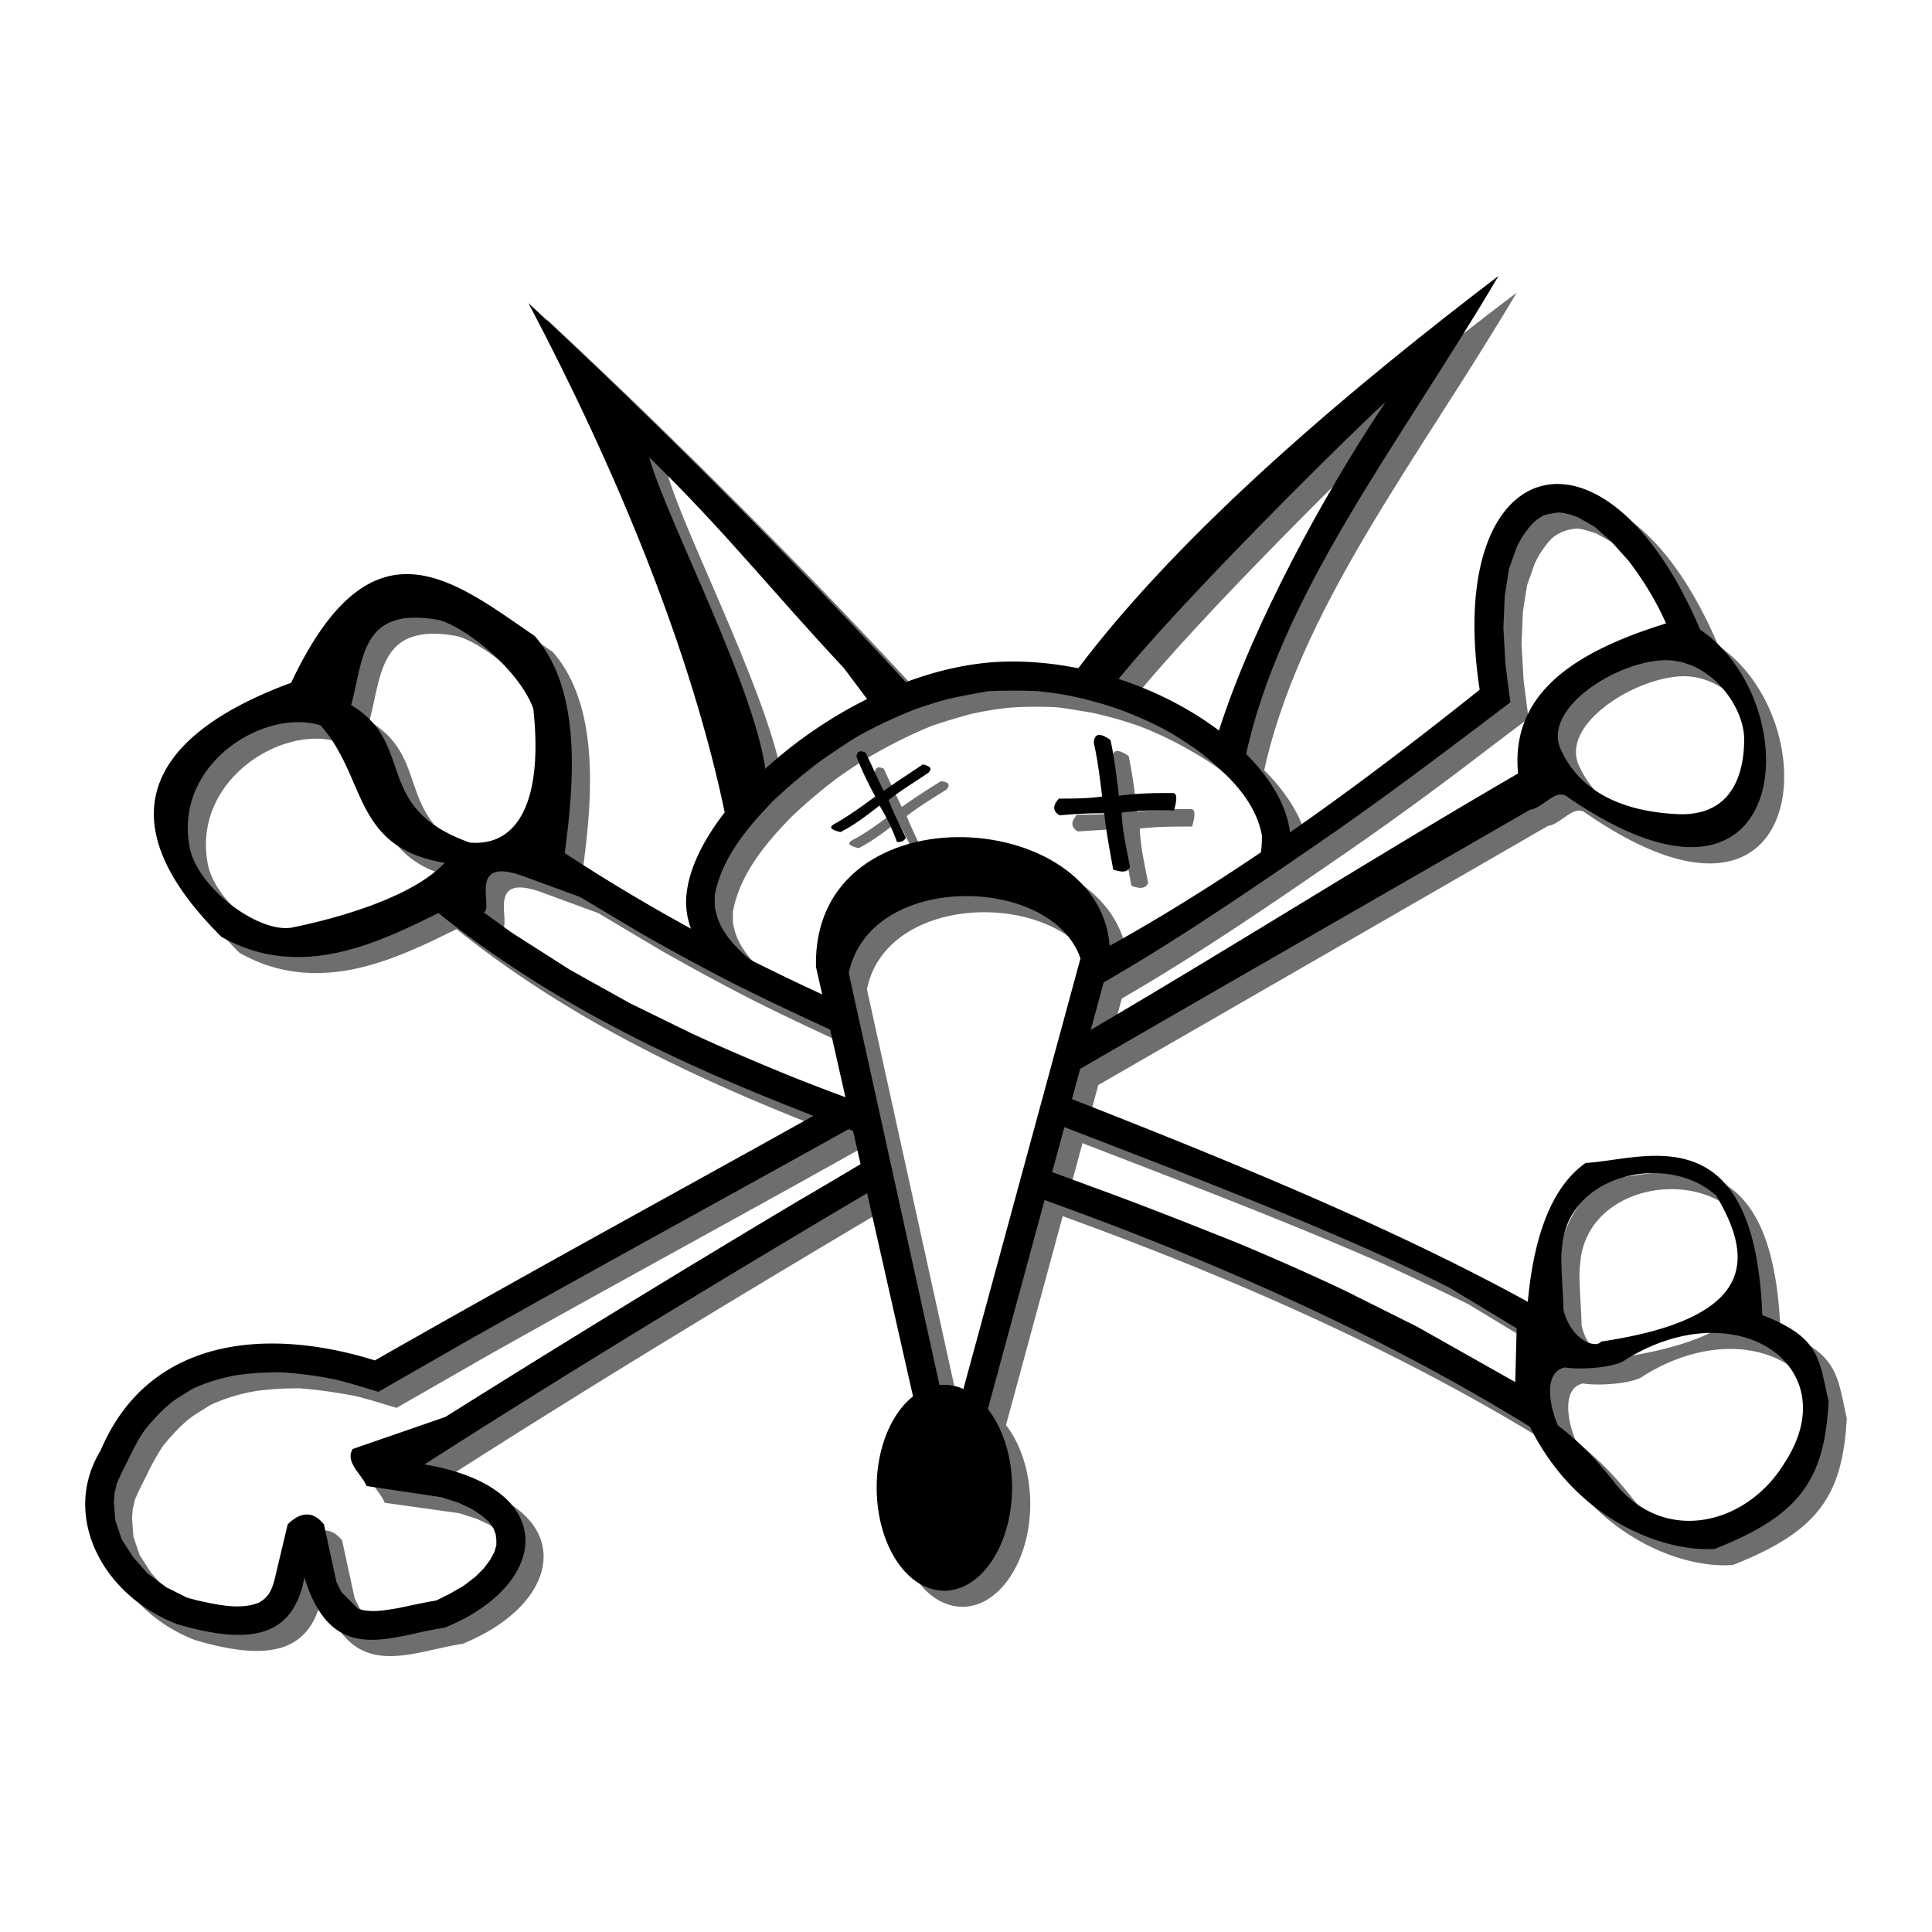 <svg xmlns="http://www.w3.org/2000/svg" width="2500" height="2500" viewBox="0 0 192.756 192.756"><g fill-rule="evenodd" clip-rule="evenodd"><path fill="#fff" d="M0 0h192.756v192.756H0V0z"/><path d="M66.579 47.23c7.52 7.311 12.255 13.369 19.427 21.098l3.133 4.178-10.863 6.824c-.557-8.008-9.957-25.833-11.697-32.1zM54.533 31.842c13.16 12.255 26.529 25.693 38.227 38.436L74.238 83.229c-3.412-16.642-10.932-34.745-19.705-51.387zM151.318 29.196c-14.344 10.863-31.543 25.206-42.127 39.341l16.781 9.052c3.413-16.641 15.528-31.751 25.346-48.393zm-12.882 15.041l1.602-2.507c-1.602 1.323-20.68 19.983-27.434 28.618l10.305 5.849c2.925-10.237 9.818-23.117 15.527-31.96zM96.658 144.852l12.951-47.557c-2.855-8.426-21.028-8.774-23.117 1.393l10.166 46.164zm-.208 11.765l16.083-59.254c.836-15.249-29.731-17.546-29.313.697l13.23 58.557z" fill="#6d6e70"/><path d="M39.214 137.4c17.686-10.166 33.562-18.73 48.532-27.086l.557 2.924c-13.23 7.451-26.529 14.623-39.758 22.074l-8.982 5.152c-1.393-.418-2.715-.836-4.108-1.184-1.88-.35-3.69-.627-5.57-.768-1.532 0-2.925.07-4.387.279a17.911 17.911 0 0 0-4.526 1.393c-.626.418-1.253.766-1.949 1.254-1.044.836-1.88 1.74-2.785 2.854a25.04 25.04 0 0 0-1.323 2.299c-.487 1.045-1.044 2.02-1.462 3.064l-.209.904-.07.904.139 1.881.627 1.811 1.114 1.74 1.462 1.672 1.88 1.393 2.089 1.045 1.045.277c1.949.418 4.247.975 6.127.209.975-.557 1.253-1.254 1.532-2.229l1.323-5.57c1.323-1.322 2.576-1.322 3.621 0l1.253 5.779.487.975 1.671 1.672c1.323.418 2.646.209 3.969-.07 1.323-.277 2.576-.557 3.83-.766l1.393-.627 1.323-.836 1.184-.904.836-.836.626-.836.417-.766.209-.695v-.557l-.069-.559-.209-.557-.417-.627-.697-.627-1.044-.695-1.323-.627-1.741-.557-7.45-1.045c-.488-1.254-2.159-2.367-1.393-3.76l9.261-3.203c11.628-7.242 23.256-14.412 35.023-21.377 2.506-1.531 5.083-3.062 7.659-4.594l.487 2.994c-14.692 8.703-29.592 17.686-45.259 27.711 13.578 2.299 12.604 11.977 2.02 16.293-5.431.836-11.21 4.039-13.996-5.012-1.114 5.918-5.292 6.822-12.672 4.664-7.52-2.854-11.628-10.861-7.659-17.268 4.732-11.207 16.431-12.459 27.362-8.979zm70.884-40.037c13.508-7.241 26.25-16.501 39.34-26.946-3.621-23.744 12.533-28.339 22.002-5.988 10.934 7.381 9.332 32.308-13.299 16.642-1.113-.835-2.436 1.184-3.689 1.323-16.154 9.33-31.543 18.173-47 27.085l.836-3.76c14.762-8.564 30.219-18.382 44.98-26.946-.766-8.077 5.779-12.186 14.762-14.971a33.139 33.139 0 0 0-3.691-6.197l-1.811-2.019-1.67-1.463-1.602-.905c-.697-.209-1.184-.418-1.949-.488-.559.07-.977.14-1.463.349-.627.278-.975.557-1.393 1.044-.557.697-.975 1.323-1.324 2.089l-.766 2.159-.418 2.646-.139 3.203.209 3.69.488 3.76-4.596 3.481a343.333 343.333 0 0 1-12.951 9.47c-8.287 5.709-16.852 11.628-25.693 16.501l.837-3.759zm58.765-14.483c5.779.349 6.963-4.107 6.963-7.52s-3.619-8.286-8.424-7.868c-4.875.418-11.629 4.944-9.889 8.843 1.743 3.9 5.571 6.128 11.35 6.545z" fill="#6d6e70"/><path d="M130.43 87.058c.139-.557.139-1.044.139-1.601-.139-8.564-14.691-18.452-29.035-17.825-14.345.696-30.012 13.786-31.196 22.908-.278 1.88.209 3.69 1.184 5.362l5.988 2.089a14.13 14.13 0 0 1-2.994-2.785c-.766-1.044-1.184-1.88-1.393-3.203v-1.045c.697-3.76 3.273-6.823 5.849-9.47a52.679 52.679 0 0 1 4.804-4.038c1.114-.766 2.229-1.532 3.342-2.158 1.95-1.114 3.899-2.089 5.988-2.925a73.913 73.913 0 0 1 3.69-1.114 34.097 34.097 0 0 1 3.69-.626c1.672-.139 3.203-.139 4.873-.07 1.186.14 2.369.349 3.621.558 1.602.348 3.064.766 4.666 1.323a36.054 36.054 0 0 1 5.223 2.506c.975.557 1.879 1.114 2.715 1.741 2.715 2.158 5.5 4.804 6.127 8.355 0 .905-.068 1.671-.277 2.437l2.996-.419zM96.032 160.309c-3.76 0-6.754-4.596-6.754-10.236 0-5.709 2.994-10.305 6.754-10.305 3.691 0 6.753 4.596 6.753 10.305 0 5.64-3.062 10.236-6.753 10.236z" fill="#6d6e70"/><path d="M64.629 101.68l6.127 2.994c3.133 1.463 6.267 2.855 9.47 4.109 2.576 1.045 5.222 2.02 7.798 2.994l.557 3.271c-15.458-5.709-30.08-11.975-43.031-22.35-5.709 2.785-13.647 6.893-21.654 2.367-12.185-12.115-6.615-20.332 6.963-25.345 8.077-17.129 16.224-10.166 24.301-4.665 4.665 5.361 3.969 14.483 2.994 21.655 9.331 6.127 18.73 11 28.2 15.319l.557 3.342c-3.969-1.811-7.868-3.621-11.767-5.57a239.742 239.742 0 0 1-9.261-5.013l-6.197-3.69-5.5-2.02c-5.918-2.228-3.064 3.203-4.108 3.551l2.785 2.02 5.779 3.69 5.987 3.341zm93.164 30.568c.697 2.994 3.203 3.969 3.76 3.203 15.875-2.367 15.041-8.564 11.488-14.553-4.803-4.387-14.9-2.229-15.387 5.223-.209 1.043.139 4.664.139 6.127zm.139 5.779c-2.158.486-1.531 3.83-.695 5.779 1.602 1.322 3.271 2.646 5.709 5.779 4.943 6.197 13.23 4.178 16.99-2.158 6.127-9.539-4.875-17.061-15.945-10.166-.907.766-4.458 1.046-6.059.766zm-4.805-3.898l-6.684-4.039a430.244 430.244 0 0 0-8.217-3.9c-10.443-4.596-21.027-8.564-31.611-12.672l.627-2.855c16.014 6.338 32.795 13.021 47 20.82.418-4.666 1.67-11.002 5.779-13.857 5.709-.277 16.85-5.152 17.615 15.18 5.711 2.299 5.641 4.248 6.615 8.703-.418 7.73-2.855 11.281-11.35 14.623-4.664.418-13.646-2.506-18.451-12.186-16.225-10.025-33.979-17.406-49.438-22.977l.627-2.785c1.672.557 3.412 1.184 5.084 1.811 4.803 1.74 9.539 3.619 14.273 5.5a253.923 253.923 0 0 1 10.861 4.805l7.381 3.689 9.748 5.502.141-5.362zM45.55 63.455c-7.729-1.393-7.45 3.898-8.703 8.494 6.545 3.899 2.019 10.236 11.837 13.717 4.943.487 7.311-4.317 6.336-13.369-1.462-3.969-6.893-8.216-9.47-8.842zM20.763 86.362c-1.741-8.495 7.45-14.135 13.021-12.325 4.665 5.152 3.133 12.116 12.394 13.647-2.994 3.272-9.818 5.431-15.318 6.476-3.343.488-9.192-3.829-10.097-7.798zM88.164 76.684c.627 1.323 1.184 2.576 1.811 3.829 1.253-.905 2.576-1.74 3.899-2.576.626.07 1.044.279.557.836-1.323.835-2.715 1.671-3.969 2.646.487 1.253 1.114 2.507 1.741 3.76-.139.279-.348.488-.905.418a18.957 18.957 0 0 0-1.741-3.621c-1.253.975-2.507 1.95-3.899 2.646-.766-.209-1.323-.418-.557-.836 1.602-.835 2.785-1.81 4.039-2.715a39.935 39.935 0 0 1-1.88-3.899c.068-.697.416-.697.904-.488zM112.604 75.43c.418 1.95.627 3.76.836 5.57 1.949-.278 3.689-.278 5.432-.278.416.069.348.766.068 1.741-1.74 0-3.48 0-5.223.209.07 1.81.488 3.621.836 5.431-.348.696-1.045.487-1.67.278-.35-1.88-.697-3.76-.906-5.64-1.67 0-3.062.139-4.455.209-.768-.488-.627-1.045-.07-1.671 1.393 0 2.855 0 4.316-.209-.209-1.741-.418-3.551-.836-5.361.07-.835.488-1.114 1.672-.279z" fill="#6d6e70"/><path d="M64.768 45.629c7.521 7.311 12.255 13.369 19.427 21.028l3.133 4.178-10.862 6.893c-.557-8.077-9.957-25.832-11.698-32.099zM52.723 30.241c13.16 12.186 26.528 25.693 38.226 38.436l-18.522 12.95c-3.411-16.641-10.931-34.745-19.704-51.386zM149.508 27.525c-14.344 10.932-31.543 25.275-42.127 39.41l16.781 9.052c3.412-16.641 15.527-31.75 25.346-48.462zm-12.883 15.04l1.602-2.437c-1.602 1.323-20.68 19.983-27.434 28.618l10.305 5.849c2.925-10.236 9.818-23.117 15.527-32.03zM94.848 143.25l12.951-47.627c-2.854-8.356-21.028-8.704-23.117 1.463l10.166 46.164zm-.209 11.768l16.085-59.255c.834-15.318-29.733-17.546-29.315.697l13.23 58.558z"/><path d="M37.404 135.729c17.686-10.096 33.562-18.66 48.532-27.084l.557 2.992c-13.229 7.381-26.529 14.623-39.758 22.074l-8.982 5.152c-1.393-.418-2.716-.836-4.108-1.184-1.88-.418-3.69-.627-5.57-.768-1.532 0-2.924.07-4.387.279a17.911 17.911 0 0 0-4.526 1.393c-.626.418-1.253.766-1.95 1.254-1.044.836-1.88 1.74-2.785 2.854-.487.697-.905 1.463-1.323 2.299-.488 1.045-1.044 2.02-1.462 3.064l-.209.904-.069.906.139 1.809.626 1.881 1.114 1.74 1.462 1.672 1.88 1.393 2.089 1.045 1.045.277c1.95.418 4.247.975 6.127.209.975-.557 1.253-1.254 1.532-2.229l1.323-5.57c1.323-1.322 2.577-1.322 3.621 0l1.254 5.779.487.975 1.671 1.672c1.323.418 2.646.139 3.969-.07 1.323-.277 2.576-.557 3.83-.766l1.392-.695 1.323-.768 1.184-.904.835-.836.627-.836.418-.766.208-.695v-.557l-.069-.559-.209-.557-.417-.627-.696-.627-1.044-.695-1.323-.627-1.741-.557-7.45-1.115c-.487-1.184-2.159-2.367-1.393-3.689l9.261-3.203a1805.481 1805.481 0 0 1 35.023-21.445c2.507-1.463 5.083-2.994 7.659-4.525l.488 2.994c-14.692 8.703-29.593 17.686-45.259 27.711 13.578 2.299 12.603 11.977 2.019 16.293-5.431.768-11.21 4.039-13.995-5.012-1.114 5.918-5.292 6.822-12.673 4.664-7.52-2.854-11.628-10.861-7.659-17.338 4.732-11.208 16.43-12.392 27.362-8.981zm70.883-40.037c13.508-7.242 26.25-16.432 39.34-26.876-3.621-23.813 12.533-28.34 22.002-5.988 10.934 7.38 9.332 32.238-13.299 16.641-1.113-.835-2.436 1.184-3.689 1.323-16.154 9.331-31.543 18.105-47 27.085l.836-3.76c14.762-8.564 30.219-18.382 44.98-26.946-.766-8.077 5.779-12.186 14.762-14.971-.975-2.228-2.229-4.247-3.691-6.197l-1.811-2.019-1.67-1.462-1.602-.905c-.697-.278-1.184-.418-1.949-.487a8.98 8.98 0 0 0-1.463.278c-.627.348-.975.626-1.393 1.114-.557.696-.975 1.323-1.322 2.089l-.768 2.158-.418 2.646-.139 3.203.209 3.69.488 3.76-4.596 3.481c-4.248 3.203-8.564 6.406-12.951 9.47-8.287 5.71-16.85 11.628-25.693 16.501l.837-3.828zm58.768-14.483c5.779.418 6.961-4.038 6.961-7.45s-3.619-8.286-8.424-7.868c-4.875.418-11.629 4.944-9.887 8.843 1.74 3.899 5.57 6.128 11.35 6.475z"/><path d="M128.619 85.457c.139-.557.139-1.044.139-1.602-.139-8.634-14.691-18.452-29.035-17.825-14.344.696-30.011 13.787-31.194 22.908-.279 1.88.208 3.69 1.184 5.362l5.988 2.088a14.133 14.133 0 0 1-2.995-2.785c-.766-1.044-1.183-1.88-1.392-3.203v-1.114c.696-3.69 3.272-6.754 5.849-9.4a52.567 52.567 0 0 1 4.805-4.039c1.114-.766 2.228-1.532 3.342-2.229 1.949-1.114 3.899-2.019 5.988-2.854 1.253-.417 2.437-.835 3.69-1.114a69.332 69.332 0 0 1 3.69-.696 57.384 57.384 0 0 1 4.873 0c1.186.14 2.369.279 3.621.557 1.602.348 3.064.766 4.666 1.323 1.811.696 3.551 1.462 5.223 2.437.975.626 1.879 1.184 2.715 1.811 2.715 2.158 5.5 4.804 6.127 8.286 0 .975-.068 1.741-.277 2.507l2.993-.418zM94.221 158.707c-3.76 0-6.754-4.596-6.754-10.305 0-5.641 2.994-10.236 6.754-10.236 3.691 0 6.755 4.596 6.755 10.236.001 5.709-3.064 10.305-6.755 10.305z"/><path d="M62.819 100.078l6.127 2.996c3.134 1.461 6.267 2.783 9.47 4.107 2.576 1.045 5.222 2.02 7.799 2.994l.557 3.271c-15.458-5.709-30.08-11.975-43.031-22.35-5.709 2.785-13.647 6.893-21.655 2.367C9.9 81.349 15.471 73.132 29.048 68.119c8.077-17.128 16.224-10.166 24.301-4.665 4.665 5.361 3.969 14.413 2.994 21.654 9.33 6.127 18.73 11.001 28.2 15.249l.557 3.412c-3.969-1.811-7.868-3.621-11.768-5.57a239.742 239.742 0 0 1-9.261-5.013l-6.197-3.69-5.5-2.02c-5.919-2.228-3.063 3.134-4.108 3.551l2.785 2.019 5.779 3.69 5.989 3.342zm93.163 30.568c.697 2.994 3.203 3.969 3.76 3.203 15.875-2.367 15.041-8.564 11.49-14.553-4.805-4.387-14.902-2.229-15.389 5.223-.208 1.043.139 4.665.139 6.127zm.139 5.78c-2.158.486-1.531 3.83-.695 5.779 1.602 1.254 3.271 2.646 5.709 5.779 4.943 6.197 13.23 4.178 16.99-2.158 6.127-9.539-4.875-17.061-15.945-10.166-.905.766-4.457 1.045-6.059.766zm-4.803-3.899l-6.686-4.039c-2.715-1.393-5.5-2.646-8.285-3.9-10.375-4.594-20.959-8.564-31.543-12.672l.627-2.855c16.016 6.268 32.795 13.021 47 20.82.418-4.666 1.67-11.002 5.779-13.857 5.709-.277 16.85-5.152 17.615 15.18 5.711 2.229 5.641 4.248 6.615 8.635-.418 7.799-2.855 11.35-11.35 14.691-4.664.348-13.646-2.506-18.451-12.186-16.225-10.025-33.979-17.477-49.438-22.977l.627-2.855c1.672.627 3.412 1.254 5.084 1.881 4.803 1.74 9.539 3.619 14.273 5.5a253.923 253.923 0 0 1 10.861 4.805l7.381 3.689 9.748 5.502.143-5.362zM43.74 61.853c-7.729-1.393-7.451 3.83-8.704 8.495 6.545 3.899 2.019 10.235 11.837 13.717 4.943.417 7.311-4.387 6.336-13.369-1.461-3.969-6.893-8.217-9.469-8.843zM18.952 84.691c-1.741-8.495 7.45-14.065 13.021-12.324 4.665 5.222 3.133 12.185 12.394 13.717-2.994 3.203-9.817 5.361-15.318 6.476-3.342.486-9.192-3.9-10.097-7.869zM86.353 75.083c.627 1.253 1.184 2.576 1.811 3.829 1.253-.905 2.576-1.74 3.899-2.646.626.139 1.044.348.557.835-1.323.906-2.715 1.741-3.969 2.716.488 1.253 1.114 2.507 1.741 3.76-.14.208-.349.487-.905.417a19.017 19.017 0 0 0-1.741-3.621c-1.253.975-2.507 1.95-3.899 2.646-.766-.209-1.323-.418-.557-.835 1.602-.905 2.785-1.811 4.039-2.716a34.68 34.68 0 0 1-1.88-3.969c.069-.625.417-.625.904-.416zM110.793 73.829c.418 1.95.627 3.76.836 5.57 1.949-.278 3.689-.278 5.432-.278.418.069.348.766.068 1.741-1.74-.07-3.48 0-5.221.208.068 1.81.486 3.621.834 5.431-.348.696-1.043.418-1.67.278-.348-1.88-.697-3.76-.906-5.64-1.67 0-3.062.069-4.455.208-.766-.487-.627-1.044-.07-1.671 1.393 0 2.855 0 4.316-.209-.209-1.741-.418-3.551-.834-5.361.068-.834.486-1.112 1.67-.277z"/></g></svg>